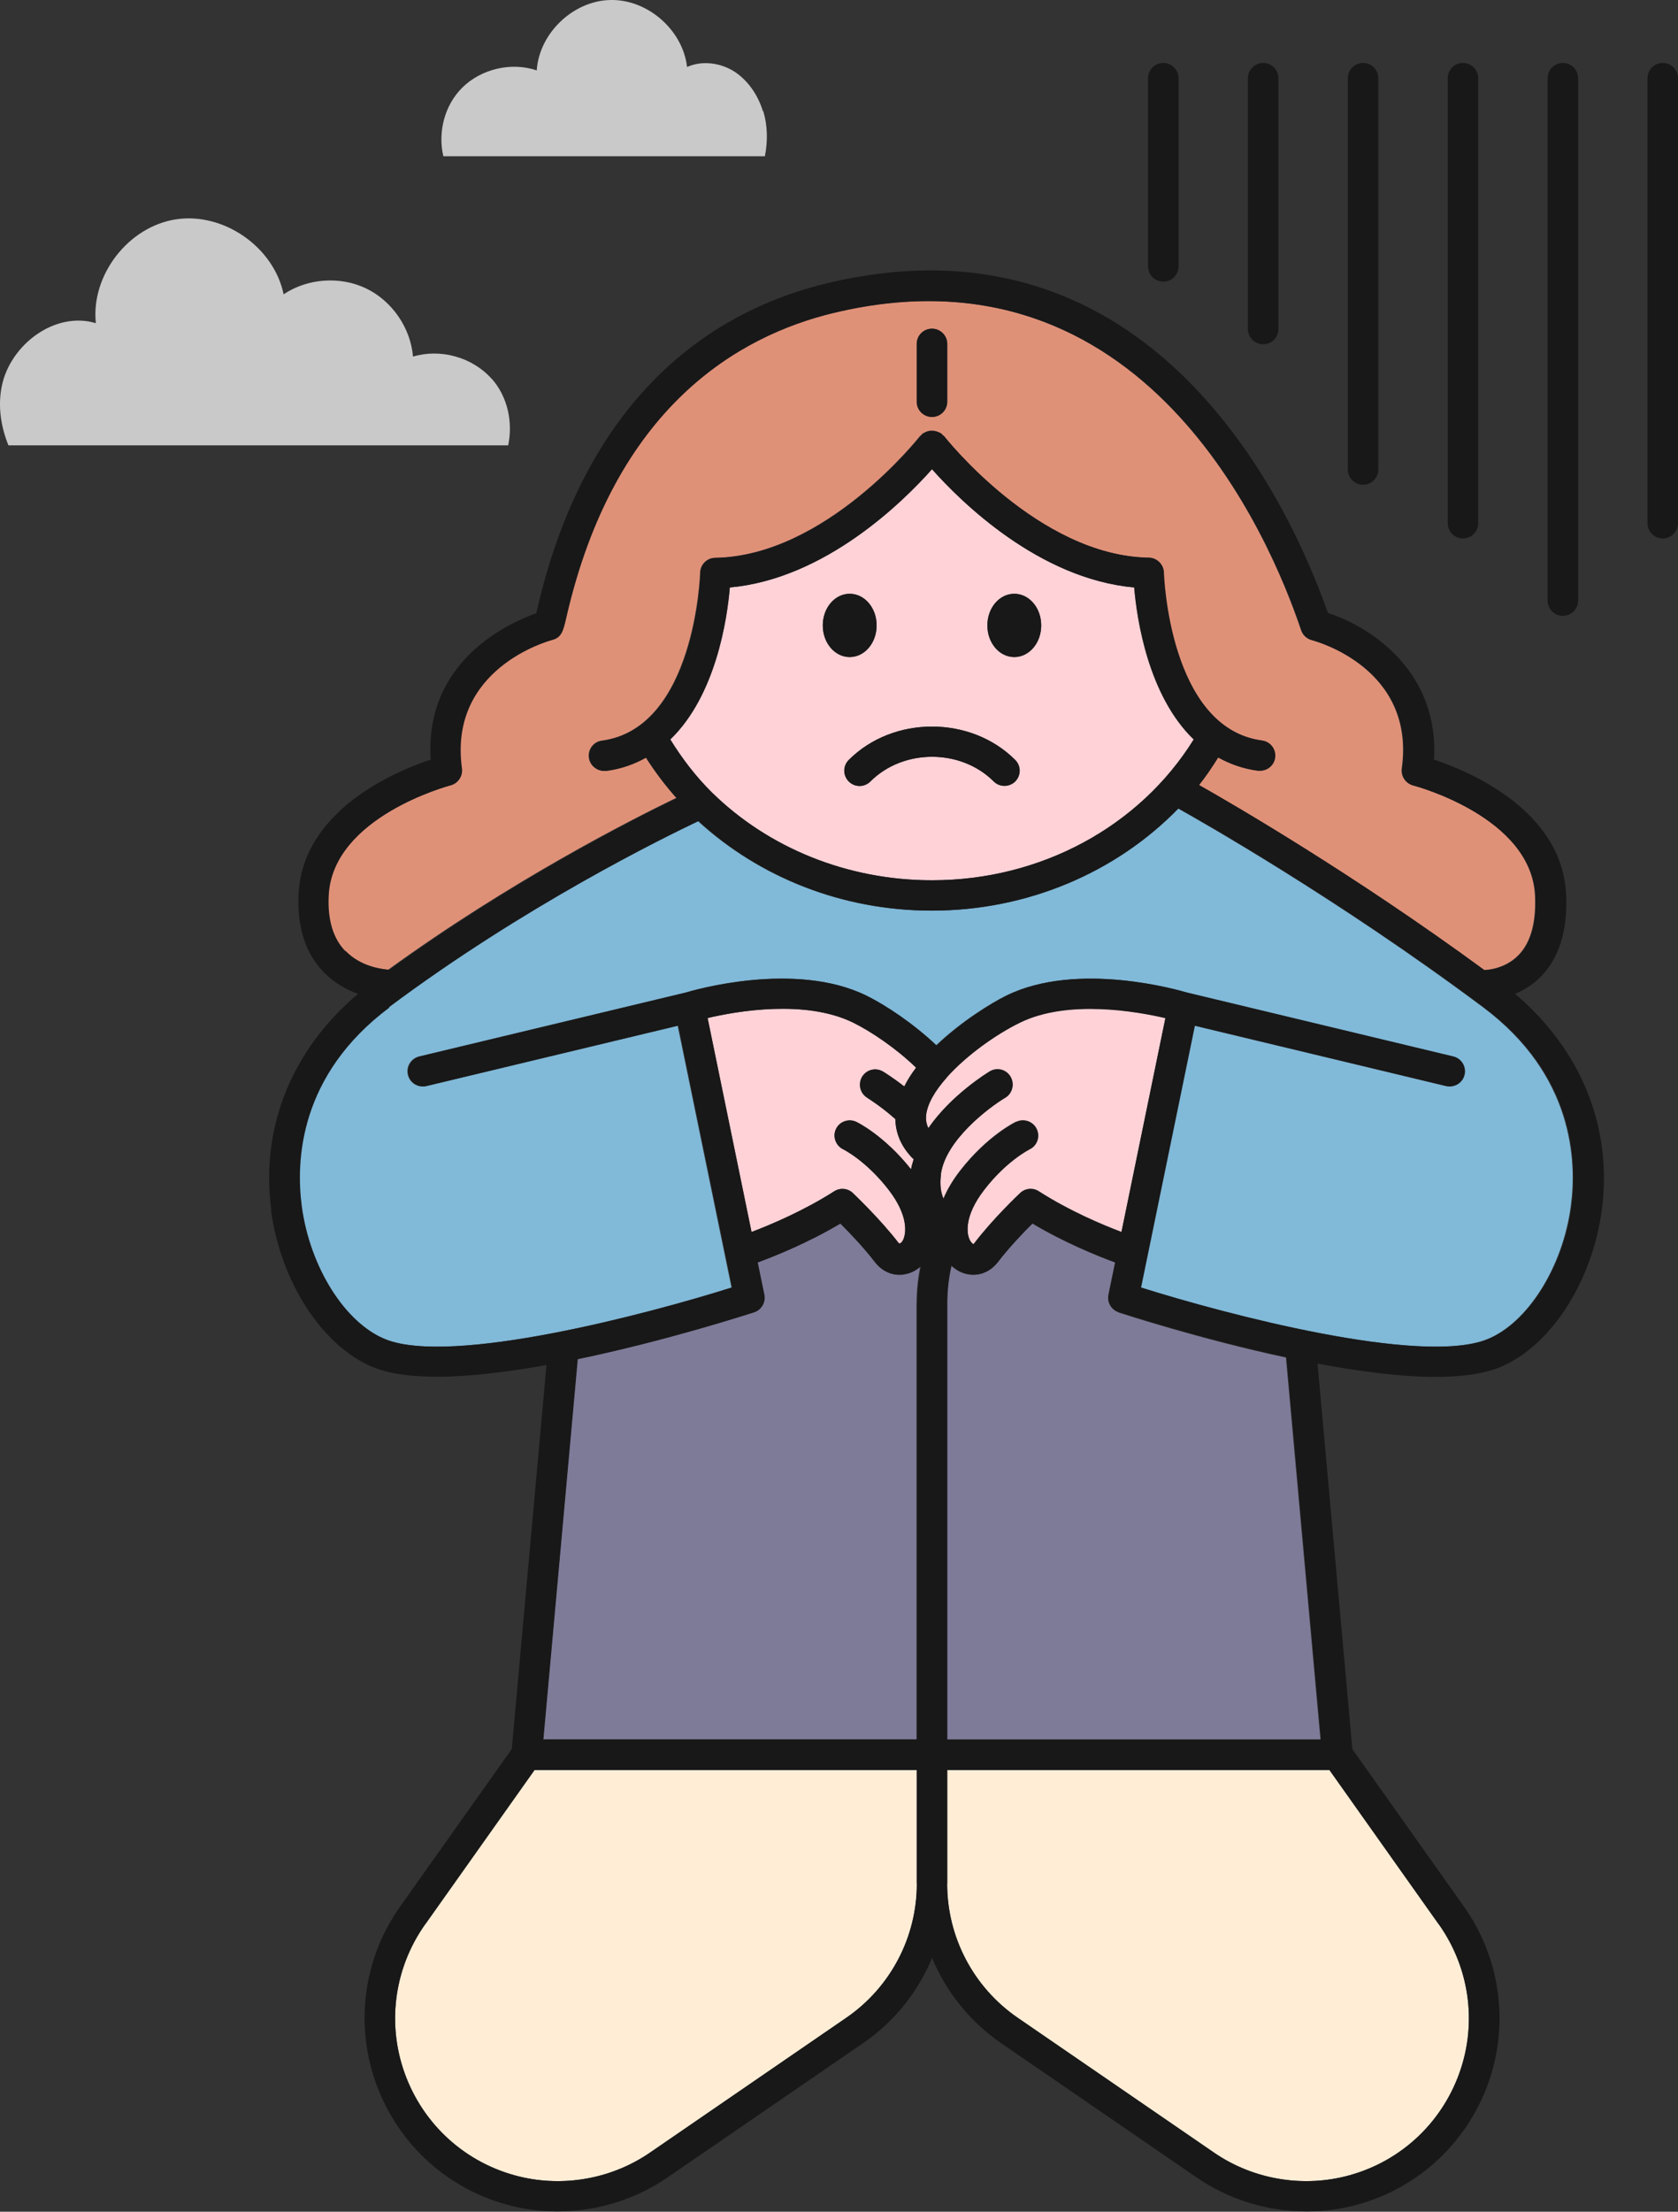<?xml version="1.0" encoding="UTF-8"?><svg id="_レイヤー_2" xmlns="http://www.w3.org/2000/svg" viewBox="0 0 103.48 136.33"><rect x="0" y="0" width="103.48" height="136.33" fill="#333333" stroke="none"/><defs><style>.cls-1{fill:#181818;}.cls-2{fill:#7e7b99;}.cls-3{fill:#c9c9c9;}.cls-4{fill:#df9178;}.cls-5{fill:#ffd2d7;}.cls-6{fill:#81b9d8;}.cls-7{fill:#ffedd6;}</style></defs><g id="_レイヤー_3"><path class="cls-3" d="M30.32,23.35c-1.18-1.33-3.15-1.88-4.85-1.37-.15-1.77-1.29-3.43-2.89-4.2-1.6-.77-3.61-.63-5.09.36-.6-2.91-3.7-5.07-6.64-4.62-2.94.45-5.25,3.44-4.94,6.4-2.51-.76-5.28,1.32-5.8,3.88-.25,1.23-.06,2.49.41,3.65h30.82c.3-1.44-.04-3.01-1.02-4.11Z"/><path class="cls-3" d="M47.05,6.86c-.3-.98-.9-1.88-1.75-2.44-.86-.55-2-.71-2.93-.29C42.11,1.85,39.94-.05,37.64,0c-2.3.05-4.39,2.05-4.54,4.34-1.56-.53-3.41-.1-4.58,1.05-1.1,1.08-1.53,2.74-1.18,4.24h19.83c.18-.92.17-1.88-.1-2.78Z"/><path class="cls-6" d="M18.57,74.34c.5,3.78,2.69,7.23,5.19,8.22,4.11,1.62,16.12-1.55,21.35-3.2l-3.32-16.14-15.51,3.72c-.52.12-1.01-.19-1.13-.69-.12-.5.19-1.01.69-1.13l16.43-3.94c.48-.15,6.75-1.97,11.13.19,1.24.61,2.94,1.75,4.32,3.07,1.55-1.48,3.41-2.62,4.32-3.07,4.39-2.16,10.66-.33,11.13-.19l16.42,3.94c.5.12.82.63.69,1.13-.12.5-.62.81-1.13.69l-15.5-3.72-3.32,16.14c5.23,1.65,17.24,4.82,21.35,3.2,2.51-.99,4.69-4.45,5.19-8.22.37-2.79.16-8.08-5.41-12.25-9-6.72-17.55-11.55-18.82-12.26-3.84,3.96-9.31,6.3-15.21,6.3-5.49,0-10.61-2.05-14.39-5.52-2.18,1.03-10.72,5.22-19.1,11.48-5.57,4.16-5.78,9.46-5.41,12.24Z"/><path class="cls-2" d="M68.98,80.89c-.45-.15-.72-.61-.63-1.08l.41-1.99c-1.08-.4-3.1-1.21-5.1-2.4-.55.55-1.44,1.48-2.12,2.36-.39.52-.94.8-1.53.8-.08,0-.16,0-.25-.02-.41-.05-.79-.25-1.1-.54-.17.75-.26,1.53-.26,2.32v26.89h23.03l-2.13-23.55c-5.26-1.13-9.96-2.66-10.33-2.78Z"/><path class="cls-2" d="M55.46,78.57c-.59,0-1.13-.28-1.53-.8-.67-.88-1.56-1.81-2.12-2.36-2,1.19-4.02,2-5.1,2.4l.41,1.99c.1.47-.17.93-.63,1.08-.38.13-5.4,1.76-10.88,2.89l-2.12,23.44h23.03v-26.89c0-.78.09-1.53.23-2.28-.31.27-.67.45-1.07.5-.08.01-.16.02-.24.02Z"/><path class="cls-7" d="M26.22,118.61c-1.96,2.77-2.4,6.31-1.16,9.46,1.24,3.16,3.96,5.46,7.28,6.16,2.67.56,5.5,0,7.75-1.55l12.09-8.3c2.73-1.87,4.36-4.97,4.36-8.27v-7.01h-23.57l-6.74,9.51Z"/><path class="cls-5" d="M57.47,28.92c-1.78,2.01-6.59,6.76-12.47,7.29-.17,1.95-.87,6.67-3.67,9.37.73,1.17,1.56,2.26,2.52,3.22.02.02.04.03.05.05,3.47,3.41,8.34,5.41,13.57,5.41,6.72,0,12.81-3.32,16.14-8.68-2.81-2.71-3.51-7.42-3.67-9.37-5.88-.53-10.69-5.29-12.47-7.29ZM50.74,38.55c0-1.08.74-1.95,1.66-1.95s1.66.87,1.66,1.95-.74,1.95-1.66,1.95-1.66-.87-1.66-1.95ZM62.61,48.17c-.18.18-.42.27-.66.27s-.48-.09-.66-.27c-2.03-2.03-5.58-2.03-7.61,0-.37.37-.96.37-1.33,0-.37-.37-.37-.96,0-1.33,2.74-2.74,7.52-2.74,10.26,0,.37.37.37.96,0,1.33ZM62.55,40.5c-.92,0-1.66-.87-1.66-1.95s.74-1.95,1.66-1.95,1.66.87,1.66,1.95-.74,1.95-1.66,1.95Z"/><path class="cls-4" d="M41.71,49.19c-.69-.78-1.32-1.61-1.89-2.5-.72.4-1.52.69-2.45.82-.04,0-.08,0-.13,0-.46,0-.87-.34-.93-.81-.07-.51.29-.99.8-1.05,5.75-.77,6.06-10.26,6.06-10.35.01-.5.42-.91.92-.92,6.82-.11,12.57-7.42,12.63-7.49.03-.03.06-.05.09-.08.03-.03.04-.06.07-.08.02-.01.04-.02.06-.03.06-.04.12-.07.18-.09.05-.02.1-.04.15-.05.06-.01.13-.01.19-.01.06,0,.11,0,.17.01.06.01.11.03.17.05.06.02.12.05.17.08.02.01.04.02.06.03.03.03.05.06.08.09.03.03.06.04.09.07.06.07,5.81,7.38,12.63,7.49.5,0,.91.41.92.92,0,.1.31,9.58,6.06,10.35.51.07.87.54.8,1.05-.06.47-.47.81-.93.81-.04,0-.08,0-.13,0-.93-.12-1.73-.42-2.45-.82-.37.58-.75,1.16-1.18,1.7,2.02,1.14,9.52,5.49,17.6,11.41,0,0,0,0,0,0,0,0,1.23,0,2.12-.92.75-.77,1.09-2,1.02-3.64-.21-4.9-7.44-6.8-7.52-6.82-.46-.12-.76-.56-.7-1.04.86-6.18-5.3-7.85-5.56-7.92-.31-.08-.55-.31-.65-.61-1.93-5.75-9.7-24.14-28.84-19.56-5.89,1.41-13.53,5.81-16.49,18.76-.19.83-.29,1.25-.88,1.4-.26.07-6.42,1.77-5.56,7.92.07.47-.23.92-.7,1.04-.07.02-7.31,1.94-7.52,6.82-.07,1.48.28,2.62,1.02,3.39.9.93,2.15,1.11,2.68,1.16,7.53-5.46,14.96-9.24,17.74-10.58ZM56.54,21.2c0-.52.42-.94.94-.94s.94.42.94.94v3.56c0,.52-.42.94-.94.94s-.94-.42-.94-.94v-3.56Z"/><path class="cls-5" d="M62.68,69.14c.46-.22,1.03-.02,1.25.44.22.47.02,1.03-.44,1.25,0,0-1.41.7-2.79,2.49-1.29,1.67-1.04,2.72-.94,3,.1.27.25.36.28.36,1.17-1.55,2.8-3.08,2.87-3.15.32-.3.79-.34,1.15-.11,1.88,1.21,3.92,2.07,5.1,2.51l2.71-13.19c-1.76-.41-6.01-1.17-8.97.28-1.45.71-3.29,2.01-4.51,3.37,0,0,0,.01-.01.02,0,0,0,0,0,0-.71.8-1.2,1.61-1.27,2.34-.02.21,0,.48.14.78,1.41-2.05,3.65-3.42,3.79-3.5.45-.27,1.02-.12,1.28.33.26.45.12,1.02-.33,1.29-1.02.6-3.71,2.64-3.97,4.74-.08.65,0,1.13.16,1.48.22-.53.55-1.1,1.02-1.71,1.68-2.16,3.4-3,3.47-3.03Z"/><path class="cls-7" d="M58.41,116.11c0,3.31,1.63,6.4,4.36,8.27l12.09,8.3c2.25,1.55,5.08,2.11,7.75,1.55,3.32-.7,6.04-3,7.28-6.16,1.24-3.16.8-6.7-1.16-9.46l-6.74-9.51h-23.57v7.01Z"/><path class="cls-5" d="M54.45,66.05s.59.36,1.31.92c.2-.4.44-.78.73-1.16-1.23-1.19-2.77-2.23-3.89-2.78-2.97-1.45-7.21-.7-8.97-.28l2.71,13.19c1.18-.45,3.23-1.31,5.1-2.51.36-.23.84-.19,1.15.11.07.06,1.69,1.6,2.83,3.09.05.05.21-.02.31-.3.1-.28.35-1.33-.94-3-1.38-1.79-2.78-2.48-2.8-2.49-.46-.23-.66-.79-.44-1.25.22-.47.78-.66,1.25-.44.07.03,1.74.85,3.38,2.93.03-.21.1-.41.16-.62-.87-.85-1.11-1.75-1.13-2.48-.9-.8-1.72-1.3-1.73-1.31-.44-.26-.59-.84-.33-1.29.26-.44.83-.6,1.28-.33Z"/><path class="cls-1" d="M54.06,38.55c0-1.08-.74-1.95-1.66-1.95s-1.66.87-1.66,1.95.74,1.95,1.66,1.95,1.66-.87,1.66-1.95Z"/><path class="cls-1" d="M62.55,36.6c-.92,0-1.66.87-1.66,1.95s.74,1.95,1.66,1.95,1.66-.87,1.66-1.95-.74-1.95-1.66-1.95Z"/><path class="cls-1" d="M52.34,46.84c-.37.37-.37.96,0,1.33.37.37.96.37,1.33,0,2.03-2.03,5.58-2.03,7.61,0,.18.18.42.27.66.27s.48-.09.66-.27c.37-.37.37-.96,0-1.33-2.74-2.74-7.52-2.74-10.26,0Z"/><path class="cls-1" d="M16.71,74.58c.6,4.48,3.22,8.48,6.37,9.72,1.01.4,2.35.56,3.88.56,2.03,0,4.38-.3,6.74-.72l-2.14,23.67-6.88,9.7c-2.33,3.28-2.84,7.48-1.37,11.23,1.47,3.75,4.7,6.49,8.64,7.32.81.17,1.62.25,2.44.25,2.4,0,4.77-.72,6.77-2.09l12.09-8.3c1.92-1.32,3.36-3.15,4.23-5.23.87,2.08,2.32,3.91,4.23,5.23l12.09,8.3c2,1.37,4.37,2.09,6.77,2.09.81,0,1.63-.08,2.44-.25,3.94-.83,7.17-3.57,8.64-7.31,1.47-3.75.95-7.95-1.37-11.23l-6.88-9.7-2.15-23.77c2.54.48,5.1.82,7.28.82,1.53,0,2.87-.17,3.88-.56,3.15-1.24,5.77-5.24,6.37-9.72.68-5.1-1.28-9.89-5.35-13.33.52-.22,1.08-.54,1.58-1.05,1.14-1.16,1.67-2.86,1.57-5.06-.23-5.22-6.01-7.62-8.15-8.33.33-5.37-3.83-8.16-6.54-9.04-2.31-6.59-10.74-25.14-30.89-20.32-6.4,1.53-14.7,6.28-17.89,20.17-.01.06-.03.12-.04.17-1.7.6-6.9,2.94-6.51,9.02-2.14.71-7.92,3.11-8.15,8.33-.09,2.02.44,3.64,1.57,4.79.65.66,1.4,1.07,2.1,1.32-4.07,3.43-6.03,8.22-5.35,13.32ZM56.54,116.11c0,3.31-1.63,6.4-4.36,8.27l-12.09,8.3c-2.25,1.55-5.08,2.11-7.75,1.55-3.32-.7-6.04-3-7.28-6.16-1.24-3.16-.8-6.7,1.16-9.46l6.74-9.51h23.57v7.01ZM56.54,80.33v26.89h-23.03l2.12-23.44c5.47-1.14,10.49-2.77,10.88-2.89.45-.15.72-.61.63-1.08l-.41-1.99c1.08-.4,3.1-1.21,5.1-2.4.55.55,1.44,1.48,2.12,2.36.39.52.94.8,1.53.8.08,0,.16,0,.24-.02.4-.05.76-.23,1.07-.5-.14.75-.23,1.5-.23,2.28ZM53.49,67.67s.84.51,1.73,1.31c.01.73.26,1.63,1.13,2.48-.06.2-.13.4-.16.62-1.65-2.08-3.31-2.9-3.38-2.93-.47-.22-1.02-.02-1.25.44-.22.46-.03,1.02.44,1.25.01,0,1.41.7,2.8,2.49,1.29,1.67,1.04,2.72.94,3-.1.28-.25.36-.31.3-1.14-1.49-2.77-3.02-2.83-3.09-.31-.3-.79-.34-1.15-.11-1.88,1.2-3.92,2.06-5.1,2.51l-2.71-13.19c1.76-.41,6-1.17,8.97.28,1.12.55,2.66,1.59,3.89,2.78-.29.38-.53.76-.73,1.16-.72-.56-1.28-.9-1.31-.92-.45-.27-1.02-.12-1.28.33-.26.45-.12,1.02.33,1.29ZM58.02,72.41c.26-2.1,2.95-4.13,3.97-4.74.44-.26.59-.84.33-1.29-.26-.44-.84-.59-1.28-.33-.13.08-2.38,1.45-3.79,3.5-.14-.3-.16-.57-.14-.78.07-.73.56-1.54,1.27-2.34,0,0,0,0,0,0,0,0,0-.01.01-.02,1.21-1.36,3.05-2.66,4.51-3.37,2.96-1.45,7.2-.69,8.97-.28l-2.71,13.19c-1.18-.45-3.22-1.31-5.1-2.51-.36-.23-.84-.19-1.15.11-.07.06-1.7,1.6-2.87,3.15-.03,0-.17-.09-.28-.36-.11-.28-.35-1.33.94-3,1.38-1.79,2.78-2.48,2.79-2.49.47-.22.67-.78.44-1.25-.22-.47-.79-.66-1.25-.44-.07.03-1.8.87-3.47,3.03-.48.61-.8,1.19-1.02,1.71-.16-.36-.24-.83-.16-1.48ZM88.73,118.61c1.96,2.77,2.4,6.31,1.16,9.46-1.24,3.16-3.96,5.46-7.28,6.16-2.67.56-5.5,0-7.75-1.55l-12.09-8.3c-2.73-1.87-4.36-4.97-4.36-8.27v-7.01h23.57l6.74,9.51ZM81.45,107.22h-23.03v-26.89c0-.79.09-1.57.26-2.32.32.29.69.49,1.1.54.08.01.16.02.25.02.59,0,1.13-.28,1.53-.8.67-.88,1.56-1.81,2.12-2.36,2,1.19,4.02,2.01,5.1,2.4l-.41,1.99c-.1.47.17.93.63,1.08.37.12,5.07,1.65,10.33,2.78l2.13,23.55ZM21.29,58.62c-.74-.77-1.09-1.91-1.02-3.39.21-4.88,7.45-6.8,7.52-6.82.46-.12.76-.57.7-1.04-.85-6.15,5.3-7.85,5.56-7.92.59-.15.69-.57.88-1.4,2.97-12.95,10.61-17.35,16.49-18.76,19.14-4.59,26.9,13.81,28.84,19.56.1.3.35.53.65.61.26.07,6.42,1.73,5.56,7.92-.07.47.23.92.7,1.04.07.02,7.3,1.93,7.52,6.82.07,1.64-.27,2.87-1.02,3.64-.89.92-2.11.92-2.12.92,0,0,0,0,0,0-8.07-5.92-15.58-10.27-17.6-11.41.43-.54.81-1.11,1.18-1.7.72.4,1.52.69,2.45.82.04,0,.08,0,.13,0,.46,0,.87-.34.93-.81.07-.51-.29-.99-.8-1.05-5.75-.77-6.06-10.26-6.06-10.35-.01-.5-.42-.91-.92-.92-6.82-.11-12.57-7.42-12.63-7.49-.02-.03-.06-.05-.09-.07-.03-.03-.05-.07-.08-.09-.02-.02-.04-.02-.06-.03-.05-.04-.11-.06-.17-.08-.06-.02-.11-.04-.17-.05-.06-.01-.11-.01-.17-.01-.07,0-.13,0-.19.01-.05.01-.1.03-.15.05-.06.02-.13.05-.18.09-.02.01-.04.01-.06.03-.03.02-.05.06-.07.08-.03.03-.07.05-.09.08-.06.07-5.81,7.38-12.63,7.49-.5,0-.91.41-.92.92,0,.1-.31,9.58-6.06,10.35-.51.07-.87.54-.8,1.05.06.47.47.81.93.81.04,0,.08,0,.13,0,.93-.12,1.73-.42,2.45-.82.56.89,1.19,1.72,1.89,2.5-2.78,1.34-10.21,5.13-17.74,10.58-.53-.04-1.78-.23-2.68-1.16ZM73.62,45.58c-3.33,5.36-9.42,8.68-16.14,8.68-5.23,0-10.09-2-13.57-5.41-.02-.02-.03-.03-.05-.05-.97-.96-1.8-2.05-2.52-3.22,2.81-2.71,3.51-7.42,3.67-9.37,5.88-.53,10.69-5.29,12.47-7.29,1.78,2.01,6.59,6.76,12.47,7.29.17,1.95.87,6.67,3.67,9.37ZM23.98,62.09c8.38-6.26,16.92-10.44,19.1-11.48,3.78,3.47,8.89,5.52,14.39,5.52,5.9,0,11.37-2.35,15.21-6.3,1.27.71,9.82,5.54,18.82,12.26,5.58,4.16,5.78,9.46,5.41,12.25-.5,3.78-2.69,7.23-5.19,8.22-4.1,1.62-16.12-1.55-21.35-3.2l3.32-16.14,15.5,3.72c.51.12,1.01-.19,1.13-.69.12-.5-.19-1.01-.69-1.13l-16.42-3.94c-.48-.14-6.75-1.97-11.13.19-.92.45-2.77,1.59-4.32,3.07-1.38-1.31-3.08-2.46-4.32-3.07-4.39-2.16-10.65-.33-11.13-.19l-16.43,3.94c-.5.12-.82.63-.69,1.13.12.5.61.81,1.13.69l15.51-3.72,3.32,16.14c-5.23,1.65-17.24,4.82-21.35,3.2-2.51-.99-4.69-4.45-5.19-8.22-.37-2.79-.16-8.08,5.41-12.24Z"/><path class="cls-1" d="M57.47,25.7c.52,0,.94-.42.94-.94v-3.56c0-.52-.42-.94-.94-.94s-.94.42-.94.94v3.56c0,.52.42.94.94.94Z"/><path class="cls-1" d="M71.74,17.36c.52,0,.94-.42.94-.94V4.82c0-.52-.42-.94-.94-.94s-.94.42-.94.94v11.6c0,.52.42.94.94.94Z"/><path class="cls-1" d="M77.9,21.22c.52,0,.94-.42.94-.94V4.82c0-.52-.42-.94-.94-.94s-.94.42-.94.94v15.46c0,.52.42.94.94.94Z"/><path class="cls-1" d="M84.06,29.88c.52,0,.94-.42.94-.94V4.82c0-.52-.42-.94-.94-.94s-.94.42-.94.94v24.12c0,.52.42.94.94.94Z"/><path class="cls-1" d="M90.22,33.19c.52,0,.94-.42.94-.94V4.82c0-.52-.42-.94-.94-.94s-.94.42-.94.94v27.43c0,.52.42.94.94.94Z"/><path class="cls-1" d="M96.38,37.96c.52,0,.94-.42.94-.94V4.82c0-.52-.42-.94-.94-.94s-.94.42-.94.94v32.2c0,.52.42.94.94.94Z"/><path class="cls-1" d="M102.54,33.19c.52,0,.94-.42.94-.94V4.82c0-.52-.42-.94-.94-.94s-.94.42-.94.94v27.43c0,.52.42.94.94.94Z"/></g></svg>